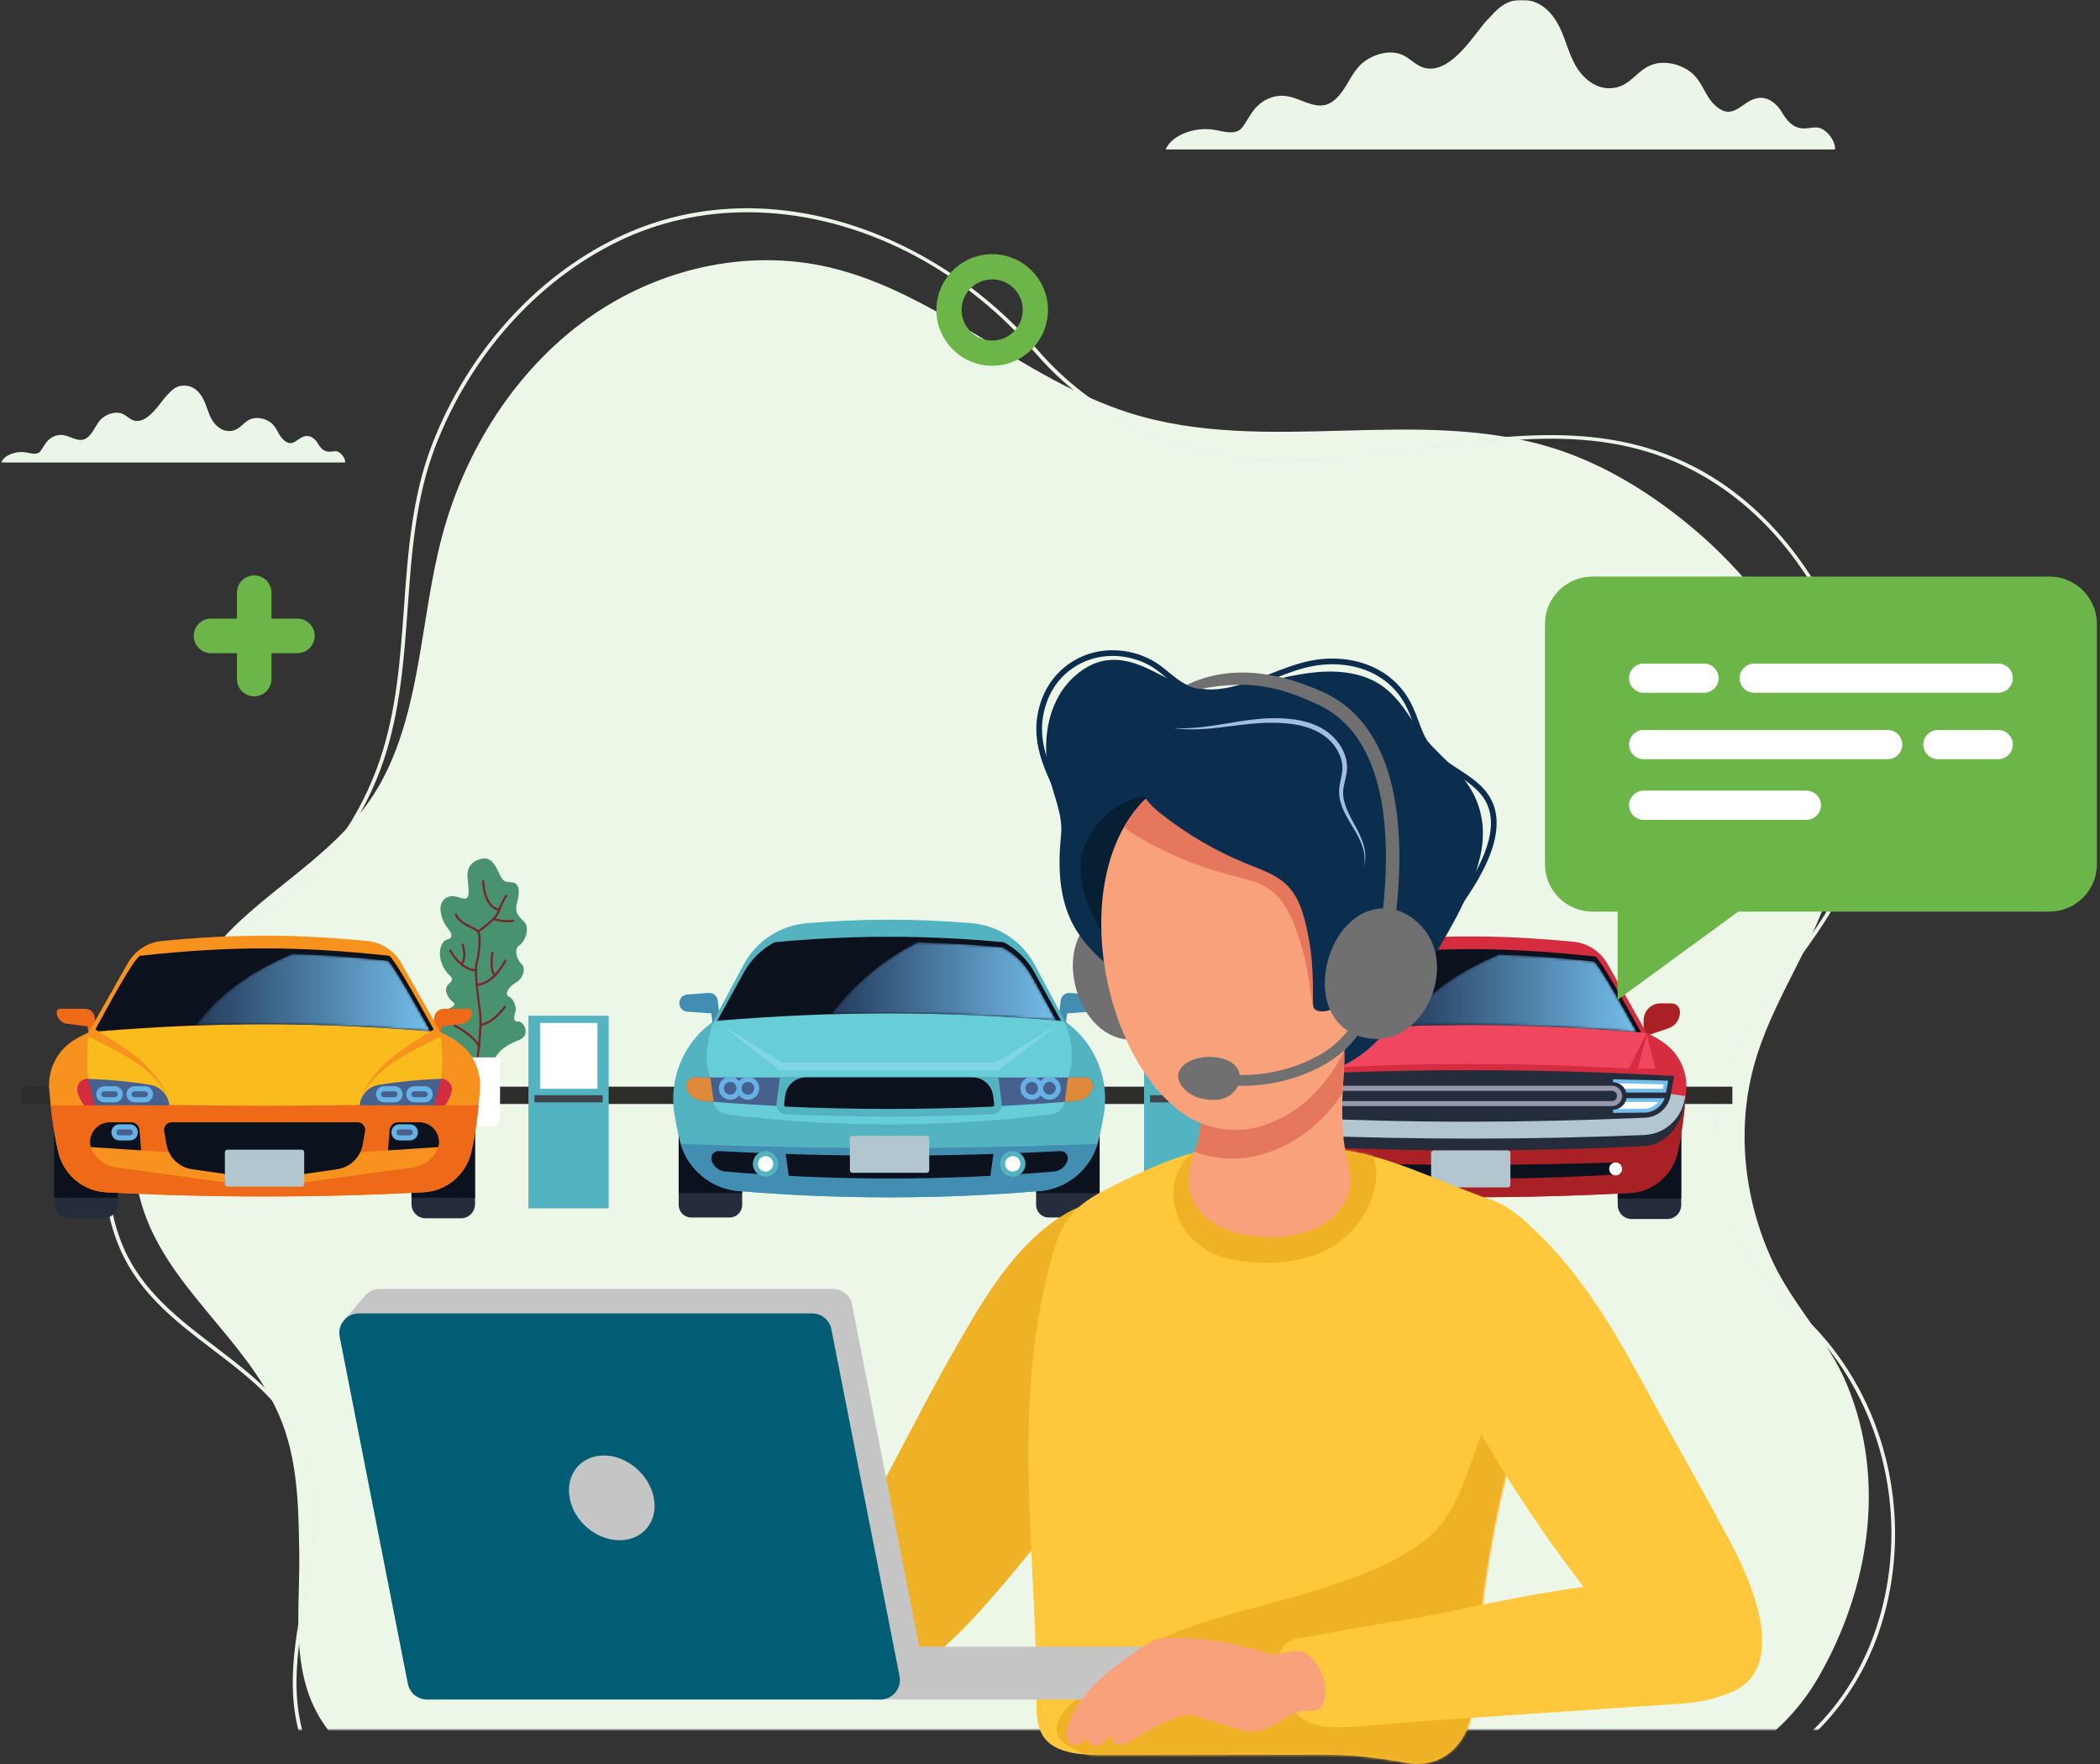 <svg xmlns="http://www.w3.org/2000/svg" width="794" height="667" viewBox="0 0 794 667" fill="none"><rect x="0" y="0" width="794" height="667" fill="#333333" stroke="none"/><path fill-rule="evenodd" clip-rule="evenodd" d="M96.112 263.287C99.719 263.287 102.644 260.361 102.644 256.752V224.094C102.644 220.484 99.719 217.558 96.112 217.558C92.504 217.558 89.58 220.484 89.58 224.094V256.752C89.58 260.361 92.504 263.287 96.112 263.287Z" fill="#6BB549"></path><path fill-rule="evenodd" clip-rule="evenodd" d="M79.782 246.956H112.443C116.051 246.956 118.975 244.03 118.975 240.42C118.975 236.817 116.051 233.891 112.443 233.891H79.782C76.174 233.891 73.249 236.817 73.249 240.42C73.249 244.03 76.174 246.956 79.782 246.956Z" fill="#6BB549"></path><mask id="mask0_19_1682" style="mask-type:luminance" maskUnits="userSpaceOnUse" x="0" y="0" width="794" height="654"><path fill-rule="evenodd" clip-rule="evenodd" d="M0.286 0H793.286V654H0.286V0Z" fill="white"></path></mask><g mask="url(#mask0_19_1682)"><path fill-rule="evenodd" clip-rule="evenodd" d="M75.029 366.446C57.701 391.084 44.332 424.603 53.609 455.543C62.858 486.387 92.436 505.407 105.363 534.705C112.669 551.264 112.864 569.472 113.141 587.246C113.503 610.515 108.957 635.224 124.683 654.888C133.985 666.519 148.021 673.391 162.215 677.906C190.721 686.973 220.583 691.23 245.903 708.355C287.499 736.49 338.582 746.327 388.153 743.288C413.292 741.746 438.222 737.013 462.3 729.665C490.278 721.126 515.146 706.01 543.316 697.914C592.138 683.881 658.896 683.688 687.465 634.292C706.701 601.036 713.364 559.932 698.401 523.697C691.286 506.467 677.705 493.309 669.971 476.393C659.284 453.024 656.401 426.377 663.542 401.552C663.839 400.53 664.149 399.513 664.471 398.501C671.929 375.29 686.945 355.332 693.156 331.705C705.976 282.924 677.646 231.347 640.405 199.994C624.931 186.965 607.64 176.121 588.808 169.939C562.638 161.348 535.006 162.096 507.362 162.841C480.139 163.578 452.906 164.312 427.057 156.13C387.088 143.479 354.276 110.591 313.552 101.081C282.258 93.774 248.44 101.574 221.855 120.675C195.271 139.777 175.98 169.669 167.186 202.59C159.037 233.094 159.292 266.601 144.842 294.312C132.479 318.018 109.565 330.811 90.961 348.01C85.17 353.363 79.823 359.629 75.029 366.446V366.446Z" fill="#EDF7E8"></path><path fill-rule="evenodd" clip-rule="evenodd" d="M533.148 697.789L532.436 696.568C552.681 684.763 576.261 683.847 599.064 682.962C608.402 682.599 618.058 682.226 627.228 681.09C670.133 675.778 701.76 648.151 711.828 607.188C721.012 569.815 710.751 529.824 685.05 502.82C683.749 501.452 682.415 500.064 681.125 498.722C672.194 489.433 662.959 479.827 656.378 468.526C652.219 461.38 649.479 453.603 648.239 445.405C647.089 437.815 647.213 429.804 648.605 421.591C651.112 406.79 657.686 391.481 667.62 377.316C670.245 373.571 673.02 369.814 675.702 366.181C684.304 354.532 693.199 342.485 698.836 328.699C705.582 312.204 707.157 291.085 703.272 269.234C696.937 233.593 676.836 201.506 649.502 183.402C614.04 159.916 576.541 165.024 536.842 170.431C520.291 172.685 503.291 175.001 486.486 175.001C482.119 175.001 477.766 174.845 473.435 174.491C465.752 173.861 458.066 172.497 450.593 170.438C443.069 168.364 435.725 165.575 428.764 162.147C414.258 155.001 401.681 145.319 391.385 133.364C361.85 99.073 321.428 80.254 282.598 80.254C265.72 80.254 249.152 83.806 233.896 91.187C203.191 106.044 177.969 134.243 164.697 168.553C157.146 188.072 155.624 209.26 154.153 229.75C152.774 248.944 151.35 268.792 145.035 287.551C141.479 298.116 136.205 308.541 129.784 317.699C122.927 327.48 115.035 335.57 106.328 341.747C82.722 358.491 66.669 374.565 55.81 392.334C40.126 417.997 36.623 448.377 46.666 471.62C53.856 488.258 67.815 498.892 81.315 509.175C88.328 514.518 95.58 520.042 101.73 526.311C108.65 533.367 113.432 540.663 116.351 548.619C118.768 555.206 119.925 562.836 119.886 571.947C119.842 582.563 117.878 593.433 115.98 603.947C112.758 621.787 109.426 640.237 115.418 657.9C119.335 669.447 129.182 677.837 144.687 682.835C155.573 686.346 168.907 688.165 185.45 688.401C190.342 688.47 195.355 688.428 200.203 688.388C219.311 688.229 239.072 688.062 257.236 694.571L256.758 695.903C238.831 689.479 219.2 689.642 200.214 689.801C195.359 689.843 190.337 689.885 185.431 689.814C168.745 689.578 155.275 687.735 144.252 684.182C128.299 679.039 118.147 670.348 114.079 658.354C107.97 640.345 111.335 621.714 114.589 603.695C116.476 593.242 118.428 582.433 118.472 571.942C118.51 563.001 117.382 555.532 115.024 549.106C108.67 531.789 94.966 521.35 80.459 510.301C66.814 499.906 52.704 489.159 45.368 472.181C42.655 465.902 40.863 459.127 40.042 452.041C39.261 445.31 39.353 438.287 40.313 431.162C42.145 417.577 47.087 403.895 54.604 391.596C65.566 373.659 81.742 357.453 105.509 340.594C122.357 328.643 136.275 309.145 143.694 287.101C149.951 268.511 151.371 248.755 152.742 229.649C154.221 209.054 155.751 187.759 163.378 168.043C176.778 133.403 202.256 104.925 233.28 89.915C246.607 83.465 260.94 79.77 275.879 78.931C289.994 78.139 304.448 79.894 318.844 84.149C346.541 92.334 372.683 109.485 392.457 132.442C412.479 155.688 442.036 170.501 473.55 173.081C494.387 174.786 515.874 171.86 536.651 169.03C555.767 166.426 575.531 163.735 594.562 164.717C604.822 165.246 614.069 166.77 622.831 169.376C632.667 172.302 641.645 176.504 650.283 182.224C663.974 191.292 676.233 204.19 685.738 219.522C695.034 234.52 701.578 251.625 704.664 268.987C706.519 279.416 707.162 289.68 706.575 299.491C705.925 310.383 703.761 320.391 700.144 329.235C694.441 343.182 685.494 355.302 676.841 367.022C674.162 370.647 671.394 374.397 668.778 378.128C647.086 409.058 642.909 442.585 657.6 467.814C664.096 478.969 673.27 488.512 682.143 497.743C683.435 499.086 684.771 500.475 686.075 501.845C698.935 515.356 708.233 532.432 712.965 551.222C717.624 569.724 717.706 589.194 713.201 607.525C710.657 617.875 706.698 627.536 701.437 636.234C696.285 644.753 689.887 652.346 682.422 658.803C667.527 671.689 648.499 679.881 627.402 682.493C618.172 683.635 608.485 684.011 599.118 684.375C576.488 685.254 553.088 686.163 533.148 697.789H533.148Z" fill="#ECF6E8"></path><path fill-rule="evenodd" clip-rule="evenodd" d="M693.78 56.514C694.24 53.722 690.545 48.09 686.514 48.182C684.91 48.217 683.342 48.633 681.74 48.556C677.474 48.347 675.262 45.025 673.618 42.275C671.973 39.524 668.699 36.388 664.542 37.086C658.554 38.09 655.537 45.989 648.73 40.06C644.276 36.176 643.944 30.749 638.899 26.984C635.437 24.4 629.807 22.868 625.165 24.296C619.107 26.16 616.855 32.167 610.404 33.211C603.26 34.369 598.123 28.933 595.842 25.013C593.073 20.257 592.047 15.114 589.676 10.274C587.482 5.793 583.069 -0.209 575.163 -0.079C568.479 0.031 565.532 4.263 562.25 7.623C557.984 11.992 549.114 27.68 539.168 25.789C535.289 25.051 533.354 21.971 529.854 20.592C524.229 18.374 517.057 21.423 513.668 25.256C510.279 29.092 508.935 33.719 505.105 37.345C504.114 38.284 502.911 39.169 501.355 39.596C496.004 41.061 491.024 36.557 485.296 36.221C481.342 35.99 477.674 37.848 475.403 40.114C473.13 42.379 471.892 45.056 470.152 47.54C469.669 48.232 469.119 48.932 468.243 49.401C465.731 50.748 462.195 49.612 459.116 49.084C451.511 47.774 442.872 51.264 440.726 56.514H693.78Z" fill="#ECF6E8"></path><path fill-rule="evenodd" clip-rule="evenodd" d="M130.487 174.881C130.724 173.446 128.824 170.551 126.752 170.597C125.927 170.616 125.121 170.83 124.298 170.79C122.105 170.682 120.968 168.976 120.122 167.561C119.277 166.147 117.594 164.535 115.456 164.894C112.378 165.41 110.827 169.471 107.329 166.422C105.039 164.427 104.867 161.636 102.274 159.7C100.495 158.372 97.6 157.586 95.214 158.319C92.1 159.277 90.942 162.364 87.626 162.902C83.953 163.497 81.312 160.703 80.139 158.688C78.717 156.242 78.188 153.599 76.97 151.111C75.842 148.808 73.573 145.722 69.509 145.789C66.073 145.845 64.558 148.02 62.871 149.748C60.677 151.993 56.118 160.06 51.005 159.088C49.011 158.708 48.016 157.124 46.217 156.415C43.325 155.275 39.639 156.842 37.896 158.813C36.154 160.784 35.463 163.163 33.494 165.027C32.985 165.51 32.366 165.965 31.566 166.185C28.816 166.937 26.256 164.621 23.311 164.449C21.279 164.331 19.393 165.285 18.225 166.451C17.057 167.616 16.42 168.992 15.526 170.269C15.277 170.625 14.995 170.984 14.544 171.225C13.253 171.918 11.435 171.334 9.853 171.061C5.943 170.389 1.501 172.184 0.398 174.881L130.487 174.881Z" fill="#ECF6E8"></path></g><g clip-path="url(#clip0_19_1682)"><path d="M655 410.879H8.002V417.412H655V410.879Z" fill="#2F2C2C"></path><path d="M186.735 401.003C188.341 397.073 191.841 394.957 196.365 393.158C200.888 391.36 198.029 385.987 195.807 386.191C193.586 386.393 194.553 383.605 194.957 382.245C195.362 380.885 194.283 377.619 192.396 376.803C190.509 375.986 192.531 372.858 195.092 371.498C197.653 370.137 199.001 366.192 197.249 364.559C195.497 362.927 194.149 358.845 196.305 357.485C198.462 356.125 200.619 350.819 198.058 348.37C195.497 345.921 194.553 344.561 195.497 341.296C196.44 338.031 196.71 334.085 193.879 333.677C191.048 333.27 190.375 333.949 188.622 330.004C186.87 326.059 185.118 324.019 182.017 324.698C178.917 325.379 176.491 327.556 176.761 331.501C177.03 335.446 177.839 338.983 176.221 339.663C174.604 340.344 171.504 337.486 168.404 339.663C165.303 341.84 166.786 346.465 167.864 348.778C168.943 351.09 171.234 352.588 170.56 354.22C169.886 355.853 168.134 354.22 166.786 357.757C165.438 361.295 167.19 366.192 169.751 368.505C172.312 370.817 169.886 371.225 168.943 372.994C167.999 374.763 169.347 377.348 171.234 378.844C173.121 380.34 169.886 381.156 168.673 381.837C167.46 382.517 167.056 384.966 168.269 386.327C169.482 387.687 167.46 387.415 165.977 388.639C164.495 389.864 165.977 393.672 168.943 394.761C171.908 395.849 174.2 400.475 174.2 400.475L186.735 401.003Z" fill="#499270"></path><path d="M180.366 402.379C180.585 402.379 180.764 402.203 180.771 401.984C180.775 401.912 180.81 401.648 180.863 401.228C182.006 392.18 182.347 385.855 181.878 382.427C181.237 377.726 179.732 366.716 180.649 363.94C181.465 361.467 182.388 353.597 181.089 351.927C180.644 351.355 179.671 350.878 178.441 350.275C176.294 349.224 173.623 347.913 172.758 345.607C172.678 345.396 172.444 345.289 172.237 345.369C172.028 345.45 171.922 345.684 172.002 345.895C172.98 348.506 175.932 349.953 178.088 351.01C179.134 351.523 180.122 352.007 180.453 352.431C181.362 353.6 180.863 360.71 179.881 363.681C179.021 366.288 180.003 374.676 181.078 382.538C181.536 385.896 181.194 392.149 180.06 401.126C179.997 401.626 179.962 401.926 179.962 401.972C179.962 402.197 180.142 402.379 180.366 402.379Z" fill="#76262D"></path><path d="M180.771 352.587C180.846 352.587 180.923 352.566 180.991 352.521C181.268 352.339 187.793 348.019 188.937 344.659C190.031 341.445 191.417 339.357 191.772 338.999C191.93 338.84 191.93 338.582 191.772 338.422C191.614 338.263 191.359 338.263 191.2 338.422C190.672 338.956 189.242 341.254 188.172 344.394C187.118 347.489 180.614 351.794 180.55 351.837C180.363 351.96 180.31 352.213 180.432 352.401C180.509 352.522 180.638 352.587 180.771 352.587Z" fill="#76262D"></path><path d="M191.79 348.718C192.542 348.718 193.318 348.655 194.092 348.498C194.312 348.454 194.455 348.239 194.41 348.018C194.366 347.796 194.145 347.652 193.935 347.698C190.949 348.3 187.886 347.42 186.708 347.013L186.532 347.384L186.447 347.785C187.385 348.109 189.46 348.718 191.79 348.718Z" fill="#76262D"></path><path d="M188.656 344.425C188.841 344.425 189.008 344.296 189.05 344.106C189.099 343.886 188.962 343.667 188.744 343.619C183.256 342.377 183.097 333.289 183.096 333.197C183.095 332.971 182.938 332.771 182.687 332.793C182.464 332.796 182.285 332.98 182.287 333.205C182.291 333.607 182.462 343.034 188.567 344.414C188.597 344.422 188.626 344.425 188.656 344.425Z" fill="#76262D"></path><path d="M180.265 372.688H180.271C186.913 372.583 191.264 363.754 191.445 363.378C191.543 363.176 191.46 362.931 191.26 362.832C191.06 362.733 190.817 362.817 190.718 363.019C190.676 363.107 186.403 371.775 180.258 371.872C180.035 371.875 179.857 372.06 179.861 372.286C179.864 372.509 180.045 372.688 180.265 372.688Z" fill="#76262D"></path><path d="M186.936 368.912C187.031 368.912 187.125 368.879 187.202 368.813C187.371 368.665 187.388 368.408 187.243 368.238C185.473 366.168 186.614 360.379 186.626 360.321C186.67 360.101 186.529 359.884 186.31 359.84C186.096 359.796 185.878 359.938 185.833 360.158C185.783 360.413 184.604 366.402 186.631 368.771C186.711 368.864 186.824 368.912 186.936 368.912Z" fill="#76262D"></path><path d="M179.76 367.28C179.969 367.28 180.145 367.119 180.163 366.906C180.181 366.682 180.016 366.484 179.794 366.466C174.118 365.98 170.651 359.304 170.616 359.236C170.514 359.036 170.27 358.957 170.072 359.061C169.873 359.164 169.795 359.41 169.897 359.61C170.046 359.902 173.608 366.755 179.726 367.278C179.737 367.28 179.749 367.28 179.76 367.28Z" fill="#76262D"></path><path d="M174.604 364.933C174.735 364.933 174.865 364.868 174.942 364.749C176.951 361.652 175.355 357.224 175.286 357.037C175.208 356.826 174.977 356.719 174.767 356.796C174.557 356.875 174.451 357.11 174.528 357.32C174.543 357.363 176.05 361.553 174.266 364.302C174.143 364.49 174.195 364.743 174.382 364.866C174.451 364.912 174.527 364.933 174.604 364.933Z" fill="#76262D"></path><path d="M181.881 387.89C181.902 387.89 181.922 387.889 181.942 387.885C186.809 387.155 191.034 381.137 191.211 380.88C191.339 380.695 191.294 380.441 191.112 380.312C190.929 380.182 190.677 380.227 190.549 380.411C190.507 380.471 186.345 386.399 181.823 387.079C181.602 387.111 181.45 387.32 181.482 387.542C181.513 387.745 181.685 387.89 181.881 387.89Z" fill="#76262D"></path><path d="M181.175 396.155C181.232 396.155 181.29 396.143 181.345 396.116C181.547 396.022 181.635 395.779 181.542 395.575C179.482 391.107 172.353 387.57 172.051 387.421C171.85 387.322 171.608 387.407 171.511 387.609C171.413 387.813 171.497 388.057 171.698 388.155C171.769 388.19 178.871 391.715 180.808 395.92C180.877 396.067 181.022 396.155 181.175 396.155Z" fill="#76262D"></path><path d="M175.05 425.872H185.654C187.537 425.872 189.065 424.331 189.065 422.431V399.795H171.639V422.431C171.639 424.331 173.167 425.872 175.05 425.872Z" fill="white"></path><path d="M396.479 413.557H411.03C413.643 413.557 415.759 415.691 415.759 418.326V455.565C415.759 458.198 413.643 460.333 411.03 460.333H396.479C393.866 460.333 391.749 458.198 391.749 455.565V418.326C391.749 415.691 393.866 413.557 396.479 413.557Z" fill="#252D3C"></path><path d="M261.337 413.557H275.889C278.501 413.557 280.619 415.691 280.619 418.325V455.565C280.619 458.198 278.501 460.333 275.889 460.333H261.337C258.725 460.333 256.607 458.198 256.607 455.565V418.326C256.607 415.691 258.725 413.557 261.337 413.557Z" fill="#252D3C"></path><path d="M391.749 451.104V417.769C391.749 415.442 393.618 413.557 395.923 413.557H411.585C413.891 413.557 415.759 415.442 415.759 417.769V451.104H391.749Z" fill="#0B121D"></path><path d="M256.607 451.104V417.769C256.607 415.442 258.476 413.557 260.782 413.557H276.444C278.75 413.557 280.619 415.442 280.619 417.769V451.104H256.607Z" fill="#0B121D"></path><path d="M269.669 386.199C317.186 382.099 355.186 382.099 402.703 386.199L403.721 386.969C414.349 395.009 419.582 408.389 417.326 421.598C416.748 424.983 416.048 428.256 415.245 431.442C412.616 441.874 403.637 449.449 393.007 450.338C355.107 453.505 317.204 453.503 279.3 450.332C268.587 449.435 259.559 441.753 257.007 431.214C256.248 428.083 255.583 424.833 255.03 421.483C252.85 408.303 258.058 394.982 268.652 386.968L269.669 386.199Z" fill="#54B3C1"></path><path d="M414.946 432.457C412.002 442.359 403.286 449.479 393.007 450.338C355.106 453.505 317.204 453.503 279.3 450.332C269.016 449.471 260.302 442.349 257.36 432.457C309.73 434.583 362.259 434.583 414.946 432.457Z" fill="#428EB2"></path><path d="M399.953 387.018L401.082 378.192C401.297 376.52 402.767 375.309 404.433 375.431L412.606 376.027C414.292 376.151 415.597 377.567 415.597 379.272C415.597 380.984 414.282 382.402 412.59 382.519L403.491 383.138L402.945 387.408L399.953 387.018Z" fill="#428EB2"></path><path d="M272.476 387.018L271.346 378.192C271.132 376.52 269.663 375.309 267.997 375.431L259.823 376.027C258.138 376.151 256.833 377.567 256.833 379.272C256.833 380.984 258.146 382.402 259.838 382.519L268.938 383.138L269.485 387.408L272.476 387.018Z" fill="#428EB2"></path><path d="M269.872 410.376C265.901 402.94 266.769 394.739 269.872 386.183C317.217 382.106 355.133 382.105 402.473 386.18C405.954 394.85 406.351 402.984 402.473 410.376C358.273 407.253 314.073 407.253 269.872 410.376Z" fill="#67CDD7"></path><path d="M367.269 349.047C345.577 347.277 326.79 347.277 305.099 349.047C294.982 349.873 285.953 355.786 281.128 364.799L269.669 386.199C317.186 382.098 355.184 382.098 402.699 386.199L391.24 364.799C386.414 355.786 377.386 349.873 367.269 349.047Z" fill="#54B3C1"></path><path d="M292.844 356.249C321.659 353.498 350.553 353.513 379.524 356.249C384.351 358.824 388.394 362.729 391.095 367.634L401.161 385.91C377.601 384.011 356.861 383.123 336.185 383.123C315.508 383.123 294.768 384.011 271.206 385.91L281.273 367.634C283.975 362.729 288.017 358.824 292.844 356.249Z" fill="#0B121D"></path><path d="M397.608 421.309C356.658 426.38 315.708 426.38 274.759 421.309C272.424 421.02 270.508 419.301 269.929 417C269.329 414.598 270.635 412.103 272.492 412.103H399.874C401.731 412.103 403.037 414.598 402.439 417C401.858 419.301 399.942 421.02 397.608 421.309Z" fill="#67CDD7"></path><path d="M407.224 416.236C359.97 420.235 312.715 420.235 265.461 416.236C262.76 416.008 260.452 414.175 259.577 411.587C258.883 409.532 260.396 407.396 262.547 407.396H410.138C412.289 407.396 413.803 409.532 413.109 411.587C412.233 414.175 409.925 416.008 407.224 416.236Z" fill="#47618E"></path><path d="M398.449 442.957C357.045 446.46 315.641 446.46 274.236 442.957C271.87 442.756 269.846 441.151 269.08 438.882C268.471 437.082 269.798 435.212 271.683 435.212C314.789 437.523 357.896 437.523 401.003 435.212C402.887 435.212 404.214 437.082 403.606 438.882C402.839 441.151 400.816 442.756 398.449 442.957Z" fill="#0B121D"></path><path d="M402.585 416.615C404.079 416.497 405.731 416.362 407.224 416.236C409.925 416.007 412.233 414.175 413.109 411.586C413.803 409.532 412.289 407.396 410.138 407.396H403.754L402.585 416.615Z" fill="#DF893A"></path><path d="M259.577 411.587C260.452 414.175 262.76 416.008 265.461 416.236C266.842 416.353 268.465 416.485 269.846 416.595L268.569 407.397H262.547C260.396 407.397 258.882 409.532 259.577 411.587Z" fill="#DF893A"></path><path d="M294.844 407.496H377.524L378.761 417.267C379.023 419.336 377.476 421.197 375.411 421.289C349.26 422.453 323.108 422.453 296.955 421.289C294.89 421.197 293.345 419.336 293.607 417.267L294.844 407.496Z" fill="#54B3C1"></path><path d="M304.698 407.342C300.721 407.342 297.364 410.324 296.861 414.305L296.439 417.632C296.408 417.881 296.507 418.06 296.596 418.167C296.684 418.272 296.839 418.4 297.082 418.411C310.055 418.988 323.211 419.281 336.184 419.281C349.156 419.281 362.313 418.988 375.286 418.411C375.528 418.4 375.683 418.272 375.771 418.167C375.86 418.06 375.959 417.881 375.928 417.631L375.508 414.305C375.003 410.324 371.646 407.342 367.669 407.342H304.698Z" fill="#0B121D"></path><path d="M373.817 449.222H381.514L383.696 433.684H375.999L373.817 449.222Z" fill="#428EB2"></path><path d="M298.87 449.222H291.171L288.989 433.684H296.686L298.87 449.222Z" fill="#428EB2"></path><path d="M386.755 440.052C386.755 442.194 385.034 443.932 382.911 443.932C380.788 443.932 379.067 442.194 379.067 440.052C379.067 437.909 380.788 436.171 382.911 436.171C385.034 436.171 386.755 437.909 386.755 440.052Z" fill="white"></path><path d="M382.911 437.133C384.506 437.133 385.803 438.443 385.803 440.051C385.803 441.662 384.506 442.971 382.911 442.971C381.317 442.971 380.019 441.662 380.019 440.051C380.019 438.443 381.317 437.133 382.911 437.133ZM382.911 444.892C385.555 444.892 387.707 442.72 387.707 440.051C387.707 437.383 385.555 435.212 382.911 435.212C380.267 435.212 378.116 437.383 378.116 440.051C378.116 442.72 380.267 444.892 382.911 444.892Z" fill="#54B3C1"></path><path d="M293.3 440.052C293.3 442.194 291.579 443.932 289.456 443.932C287.333 443.932 285.612 442.194 285.612 440.052C285.612 437.909 287.333 436.171 289.456 436.171C291.579 436.171 293.3 437.909 293.3 440.052Z" fill="white"></path><path d="M289.456 437.133C291.05 437.133 292.348 438.443 292.348 440.051C292.348 441.662 291.05 442.971 289.456 442.971C287.861 442.971 286.563 441.662 286.563 440.051C286.563 438.443 287.861 437.133 289.456 437.133ZM289.456 444.892C292.1 444.892 294.252 442.72 294.252 440.051C294.252 437.383 292.1 435.212 289.456 435.212C286.811 435.212 284.66 437.383 284.66 440.051C284.66 442.72 286.811 444.892 289.456 444.892Z" fill="#54B3C1"></path><path d="M396.789 409.053C398.109 409.053 399.182 410.136 399.182 411.467C399.182 412.8 398.109 413.883 396.789 413.883C395.469 413.883 394.396 412.8 394.396 411.467C394.396 410.136 395.469 409.053 396.789 409.053ZM396.789 415.804C399.158 415.804 401.086 413.859 401.086 411.467C401.086 409.076 399.158 407.132 396.789 407.132C394.42 407.132 392.492 409.076 392.492 411.467C392.492 413.859 394.42 415.804 396.789 415.804Z" fill="#66B2E5"></path><path d="M390.1 409.053C391.419 409.053 392.492 410.136 392.492 411.467C392.492 412.8 391.419 413.883 390.1 413.883C388.781 413.883 387.707 412.8 387.707 411.467C387.707 410.136 388.781 409.053 390.1 409.053ZM390.1 415.804C392.469 415.804 394.396 413.859 394.396 411.467C394.396 409.076 392.469 407.132 390.1 407.132C387.731 407.132 385.803 409.076 385.803 411.467C385.803 413.859 387.731 415.804 390.1 415.804Z" fill="#66B2E5"></path><path d="M282.772 409.053C284.092 409.053 285.166 410.136 285.166 411.467C285.166 412.8 284.092 413.883 282.772 413.883C281.452 413.883 280.379 412.8 280.379 411.467C280.379 410.136 281.452 409.053 282.772 409.053ZM282.772 415.804C285.141 415.804 287.069 413.859 287.069 411.467C287.069 409.076 285.141 407.132 282.772 407.132C280.403 407.132 278.475 409.076 278.475 411.467C278.475 413.859 280.403 415.804 282.772 415.804Z" fill="#66B2E5"></path><path d="M276.082 409.053C277.402 409.053 278.475 410.136 278.475 411.467C278.475 412.8 277.402 413.883 276.082 413.883C274.763 413.883 273.689 412.8 273.689 411.467C273.689 410.136 274.763 409.053 276.082 409.053ZM276.082 415.804C278.451 415.804 280.379 413.859 280.379 411.467C280.379 409.076 278.451 407.132 276.082 407.132C273.713 407.132 271.786 409.076 271.786 411.467C271.786 413.859 273.713 415.804 276.082 415.804Z" fill="#66B2E5"></path><path d="M400.082 387.148L376.288 402.001C375.616 402.42 375.408 403.309 375.823 403.987C376.239 404.664 377.12 404.874 377.791 404.455C377.832 404.429 377.873 404.4 377.911 404.372L400.082 387.148Z" fill="#81D6E5"></path><path d="M272.226 387.147L294.396 404.371L296.02 402.001L272.226 387.147Z" fill="#81D6E5"></path><path d="M295.053 404.626H377.099C377.887 404.626 378.527 403.982 378.527 403.186C378.527 402.391 377.887 401.745 377.099 401.745H295.053C294.265 401.745 293.626 402.391 293.626 403.186C293.626 403.982 294.265 404.626 295.053 404.626Z" fill="#81D6E5"></path><mask id="mask1_19_1682" style="mask-type:luminance" maskUnits="userSpaceOnUse" x="314" y="356" width="86" height="30"><path d="M346.922 356.269C357.627 356.529 368.407 357.164 379.098 358.169C383.769 360.701 387.575 364.472 390.116 369.083L399.319 385.794C376.443 383.988 356.287 383.145 336.038 383.145C328.814 383.145 321.601 383.255 314.272 383.475C323.232 371.776 334.126 362.723 346.922 356.269Z" fill="white"></path></mask><g mask="url(#mask1_19_1682)"><path d="M346.922 356.269C357.627 356.529 368.407 357.164 379.098 358.169C383.769 360.701 387.575 364.472 390.116 369.083L399.319 385.794C376.443 383.988 356.287 383.145 336.038 383.145C328.814 383.145 321.601 383.255 314.272 383.475C323.232 371.776 334.126 362.723 346.922 356.269Z" fill="url(#paint0_linear_19_1682)"></path></g><path d="M350.381 443.429H322.304C321.773 443.429 321.344 442.996 321.344 442.46V430.417C321.344 429.882 321.773 429.448 322.304 429.448H350.381C350.912 429.448 351.341 429.882 351.341 430.417V442.46C351.341 442.996 350.912 443.429 350.381 443.429Z" fill="#B1C6CE"></path><path d="M616.915 414.128H630.392C633.301 414.128 635.659 416.507 635.659 419.439V455.595C635.659 458.528 633.301 460.905 630.392 460.905H616.915C614.006 460.905 611.648 458.528 611.648 455.595V419.439C611.648 416.505 614.006 414.128 616.915 414.128Z" fill="#252D3C"></path><path d="M630.836 388.8L621.43 391.984V385.809C621.43 382.252 624.286 379.369 627.81 379.369H631.993C633.758 379.369 635.188 380.813 635.188 382.595V382.695C635.188 385.463 633.436 387.921 630.836 388.8Z" fill="#A92025"></path><path d="M481.039 388.8L490.447 391.984V385.809C490.447 382.252 487.59 379.369 484.066 379.369H479.883C478.118 379.369 476.688 380.813 476.688 382.595V382.695C476.688 385.463 478.44 387.921 481.039 388.8Z" fill="#A92025"></path><path d="M481.774 414.128H495.251C498.16 414.128 500.517 416.507 500.517 419.439V455.595C500.517 458.528 498.16 460.905 495.251 460.905H481.774C478.864 460.905 476.507 458.528 476.507 455.595V419.439C476.507 416.507 478.864 414.128 481.774 414.128Z" fill="#252D3C"></path><path d="M611.648 453.162V418.819C611.648 416.229 613.729 414.128 616.296 414.128H631.01C633.578 414.128 635.659 416.229 635.659 418.819V453.162H611.648Z" fill="#0B121D"></path><path d="M476.507 453.162V418.819C476.507 416.229 478.588 414.128 481.155 414.128H495.869C498.436 414.128 500.517 416.229 500.517 418.819V453.162H476.507Z" fill="#0B121D"></path><path d="M489.568 390.614C537.086 386.514 575.085 386.514 622.602 390.614C625.326 391.748 627.742 393.198 630.017 394.974C635.266 399.071 638.08 405.619 637.561 412.296C636.925 420.489 635.974 428.374 634.267 435.802C632.292 444.388 624.888 450.603 616.166 451.069C576.169 453.207 536.17 453.211 496.173 451.079C487.432 450.612 480.025 444.368 478.061 435.76C476.361 428.307 475.357 420.45 474.667 412.292C474.029 404.75 477.672 397.462 484.072 393.515C485.729 392.493 487.555 391.53 489.568 390.614Z" fill="#D62C40"></path><path d="M637.025 418.214C636.409 424.292 635.559 430.18 634.267 435.8C632.293 444.388 624.887 450.603 616.165 451.069C576.168 453.207 536.171 453.211 496.175 451.079C487.433 450.612 480.025 444.368 478.06 435.758C476.777 430.129 475.898 424.26 475.244 418.214H637.025Z" fill="#A92025"></path><path d="M637.123 415.532C637.118 415.591 637.113 415.649 637.109 415.707C636.319 425.436 629.688 432.931 621.65 433.334C577.979 435.518 534.3 435.519 490.614 433.331C482.612 432.929 476.007 425.497 475.164 415.82C475.149 415.639 475.132 415.459 475.117 415.278C529.038 406.28 583.041 406.392 637.123 415.532Z" fill="#252D3C"></path><path d="M637.123 414.358C637.118 414.407 637.113 414.455 637.109 414.504C636.319 422.584 629.688 428.81 621.65 429.144C577.979 430.958 534.3 430.96 490.614 429.141C482.612 428.808 476.007 422.635 475.164 414.596C475.149 414.447 475.132 414.297 475.117 414.147C529.038 406.673 583.041 406.765 637.123 414.358Z" fill="#B1C6CE"></path><path d="M496.478 404.046L489.601 390.611C537.103 386.513 575.096 386.515 622.602 390.614C622.609 390.617 622.615 390.62 622.623 390.623L615.748 404.046C575.991 401.688 536.235 401.687 496.478 404.046Z" fill="#F1465F"></path><path d="M594.997 356.086C567.225 353.379 544.941 353.379 517.169 356.086C511.819 356.608 507.051 359.728 504.385 364.437L489.568 390.614C537.085 386.513 575.083 386.513 622.598 390.614L607.781 364.437C605.115 359.728 600.347 356.608 594.997 356.086Z" fill="#D62C40"></path><path d="M491.667 390.324C515.028 388.425 535.587 387.539 556.085 387.539C576.583 387.539 597.143 388.426 620.498 390.324C612.747 376.35 605.645 363.803 603.277 361.666C585.617 359.752 570.594 358.859 556.083 358.859C541.571 358.859 526.548 359.752 508.888 361.666C505.805 364.306 498.67 377.489 491.667 390.324Z" fill="#0B121D"></path><mask id="mask2_19_1682" style="mask-type:luminance" maskUnits="userSpaceOnUse" x="530" y="360" width="89" height="31"><path d="M566.651 360.937C577.84 361.265 589.592 362.115 602.851 363.546C605.498 366.328 613.731 381.058 618.796 390.184C596.126 388.38 576.153 387.539 556.086 387.539C547.479 387.539 538.889 387.694 530.097 388.013C539.006 375.832 551.651 367.25 566.651 360.937Z" fill="white"></path></mask><g mask="url(#mask2_19_1682)"><path d="M566.651 360.937C577.84 361.265 589.592 362.115 602.851 363.546C605.498 366.328 613.731 381.058 618.796 390.184C596.126 388.38 576.153 387.539 556.086 387.539C547.479 387.539 538.889 387.694 530.097 388.013C539.006 375.832 551.651 367.25 566.651 360.937Z" fill="url(#paint1_linear_19_1682)"></path></g><path d="M490.09 422.609C534.735 424.64 575.992 424.598 622.058 422.592C626.797 422.385 630.778 418.912 631.651 414.206L633.019 406.828C581.729 403.901 530.439 403.901 479.147 406.828L480.519 414.224C481.39 418.922 485.358 422.395 490.09 422.609Z" fill="#252D3C"></path><path d="M609.88 413.088V408.054C613.669 408.231 626.973 408.415 630.75 408.625L629.921 413.088H609.88Z" fill="#74BEEB"></path><path d="M628.736 411.647L629.043 409.993C626.649 409.908 622.942 409.826 619.332 409.747C616.251 409.68 613.304 409.614 611.307 409.55V411.647H628.736Z" fill="white"></path><path d="M629.409 415.21C628.271 418.343 625.383 420.524 621.977 420.673C621.11 420.71 610.737 420.744 609.879 420.778V415.21H629.409Z" fill="#74BEEB"></path><path d="M615.727 419.287C618.433 419.271 621.498 419.251 621.915 419.233C623.942 419.145 625.773 418.181 626.987 416.651H611.306V419.318C612.325 419.309 613.821 419.299 615.727 419.287Z" fill="white"></path><path d="M502.397 415.21V420.806C501.493 420.767 491.081 420.732 490.175 420.691C486.77 420.536 483.884 418.347 482.754 415.21H502.397Z" fill="#74BEEB"></path><path d="M482.244 413.088L481.416 408.625C485.23 408.413 498.57 408.224 502.397 408.044V413.088H482.244Z" fill="#74BEEB"></path><path d="M483.681 411.647L483.374 409.993C485.768 409.908 489.475 409.826 493.085 409.747C496.166 409.68 499.113 409.614 501.11 409.55V411.647H483.681Z" fill="white"></path><path d="M496.69 419.287C493.985 419.271 490.919 419.251 490.502 419.233C488.474 419.145 486.643 418.181 485.43 416.651H501.11V419.318C500.091 419.309 498.597 419.299 496.69 419.287Z" fill="white"></path><path d="M615.022 414.374C615.022 417.24 612.72 419.565 609.879 419.565C607.039 419.565 604.736 417.24 604.736 414.374C604.736 411.507 607.039 409.182 609.879 409.182C612.72 409.182 615.022 411.507 615.022 414.374Z" fill="#252D3C"></path><path d="M507.54 414.374C507.54 417.24 505.237 419.565 502.397 419.565C499.556 419.565 497.253 417.24 497.253 414.374C497.253 411.507 499.556 409.182 502.397 409.182C505.237 409.182 507.54 411.507 507.54 414.374Z" fill="#252D3C"></path><path d="M609.479 412.444C610.534 412.444 611.391 413.31 611.391 414.373C611.391 415.438 610.534 416.303 609.479 416.303H502.396C501.342 416.303 500.485 415.438 500.485 414.373C500.485 413.31 501.342 412.444 502.396 412.444H609.479ZM502.396 418.225H609.479C611.584 418.225 613.295 416.497 613.295 414.373C613.295 412.251 611.584 410.524 609.479 410.524H502.396C500.293 410.524 498.582 412.251 498.582 414.373C498.582 416.497 500.293 418.225 502.396 418.225Z" fill="#9697AC"></path><path d="M622.65 391.221L619.214 403.998L625.876 404.054L622.65 391.221Z" fill="#F1465F"></path><path d="M489.621 391.221L486.185 403.998L492.847 404.054L489.621 391.221Z" fill="#F1465F"></path><path d="M501.285 444.094C537.839 446.216 574.372 446.219 610.88 444.094V439.505C574.372 440.733 537.839 440.731 501.285 439.505V444.094Z" fill="#0B121D"></path><path d="M613.295 441.963C613.295 443.32 612.205 444.419 610.861 444.419C609.517 444.419 608.426 443.32 608.426 441.963C608.426 440.606 609.517 439.505 610.861 439.505C612.205 439.505 613.295 440.606 613.295 441.963Z" fill="white"></path><path d="M503.845 441.963C503.845 443.32 502.755 444.419 501.411 444.419C500.067 444.419 498.977 443.32 498.977 441.963C498.977 440.606 500.067 439.505 501.411 439.505C502.755 439.505 503.845 440.606 503.845 441.963Z" fill="white"></path><path d="M570.121 448.953H542.044C541.513 448.953 541.084 448.519 541.084 447.984V435.94C541.084 435.405 541.513 434.972 542.044 434.972H570.121C570.652 434.972 571.082 435.405 571.082 435.94V447.984C571.082 448.519 570.652 448.953 570.121 448.953Z" fill="#B1C6CE"></path><path d="M163.662 388.486L166.158 392.129L166.927 388.065L174.719 387.06C176.917 386.778 178.563 384.889 178.563 382.653C178.563 381.972 178.016 381.419 177.341 381.419H167.795C165.973 381.419 164.431 382.779 164.185 384.601L163.662 388.486Z" fill="#EF6A18"></path><path d="M36.334 388.486L33.838 392.129L33.068 388.065L25.277 387.06C23.08 386.778 21.433 384.889 21.433 382.653C21.433 381.972 21.98 381.419 22.655 381.419H32.201C34.023 381.419 35.565 382.779 35.81 384.601L36.334 388.486Z" fill="#EF6A18"></path><path d="M160.855 413.843H174.333C177.241 413.843 179.6 416.22 179.6 419.153V455.309C179.6 458.242 177.241 460.62 174.333 460.62H160.855C157.947 460.62 155.588 458.242 155.588 455.309V419.153C155.588 416.22 157.947 413.843 160.855 413.843Z" fill="#252D3C"></path><path d="M25.714 413.843H39.191C42.101 413.843 44.458 416.22 44.458 419.153V455.309C44.458 458.242 42.101 460.62 39.191 460.62H25.714C22.806 460.62 20.448 458.242 20.448 455.309V419.153C20.448 416.22 22.806 413.843 25.714 413.843Z" fill="#252D3C"></path><path d="M155.588 452.875V418.533C155.588 415.942 157.67 413.843 160.237 413.843H174.951C177.518 413.843 179.6 415.942 179.6 418.533V452.875H155.588Z" fill="#0B121D"></path><path d="M20.448 452.875V418.533C20.448 415.942 22.529 413.843 25.096 413.843H39.81C42.377 413.843 44.458 415.942 44.458 418.533V452.875H20.448Z" fill="#0B121D"></path><path d="M33.509 390.328C81.026 386.228 119.026 386.228 166.543 390.328C169.267 391.46 171.683 392.912 173.958 394.688C179.207 398.785 182.021 405.332 181.502 412.01C180.866 420.202 179.915 428.086 178.208 435.515C176.233 444.102 168.829 450.316 160.108 450.782C120.109 452.921 80.112 452.924 40.113 450.792C31.372 450.326 23.966 444.082 22.002 435.472C20.301 428.021 19.297 420.164 18.608 412.005C17.97 404.463 21.613 397.176 28.012 393.229C29.671 392.207 31.497 391.243 33.509 390.328Z" fill="#F7921E"></path><path d="M180.966 417.928C180.349 424.005 179.499 429.894 178.207 435.513C176.233 444.101 168.828 450.317 160.105 450.782C120.108 452.921 80.112 452.924 40.115 450.792C31.373 450.326 23.965 444.082 22.002 435.472C20.717 429.842 19.838 423.974 19.184 417.928H180.966Z" fill="#EF6A18"></path><path d="M33.542 390.326C81.044 386.228 119.038 386.229 166.543 390.328C166.55 390.331 166.556 390.334 166.564 390.337C166.564 390.337 169.612 416.491 162.013 416.808C120.726 418.522 79.433 418.524 38.13 416.804C30.565 416.49 33.542 390.326 33.542 390.326Z" fill="#FABC1D"></path><path d="M138.938 355.799C111.165 353.093 88.882 353.093 61.109 355.799C55.76 356.32 50.991 359.441 48.326 364.151L33.508 390.328C81.025 386.226 119.023 386.226 166.538 390.328L151.721 364.151C149.056 359.441 144.287 356.32 138.938 355.799Z" fill="#F7921E"></path><path d="M35.608 390.039C58.969 388.139 79.528 387.252 100.027 387.252C120.525 387.252 141.084 388.139 164.438 390.039C156.687 376.064 149.586 363.517 147.219 361.38C129.558 359.466 114.536 358.573 100.023 358.573C85.512 358.573 70.489 359.466 52.829 361.38C49.746 364.021 42.611 377.203 35.608 390.039Z" fill="#0B121D"></path><mask id="mask3_19_1682" style="mask-type:luminance" maskUnits="userSpaceOnUse" x="74" y="360" width="89" height="30"><path d="M110.592 360.651C121.781 360.979 133.532 361.83 146.792 363.261C149.439 366.042 157.672 380.772 162.737 389.898C140.067 388.095 120.094 387.252 100.026 387.252C91.419 387.252 82.829 387.408 74.038 387.727C82.947 375.546 95.591 366.963 110.592 360.651Z" fill="white"></path></mask><g mask="url(#mask3_19_1682)"><path d="M110.592 360.651C121.781 360.979 133.532 361.83 146.792 363.261C149.439 366.042 157.672 380.772 162.737 389.898C140.067 388.095 120.094 387.252 100.026 387.252C91.419 387.252 82.829 387.408 74.038 387.727C82.947 375.546 95.591 366.963 110.592 360.651Z" fill="url(#paint2_linear_19_1682)"></path></g><path d="M156.027 441.398L112.112 447.439L121.63 436.581L165.745 433.699C165.735 433.725 165.726 433.751 165.716 433.777C164.157 437.921 160.378 440.799 156.027 441.398Z" fill="#F7921E"></path><path d="M146.698 434.944L165.745 433.699C165.752 433.673 165.758 433.647 165.765 433.62C166.955 428.898 163.318 424.331 158.491 424.331H150.471C148.826 424.331 147.456 425.604 147.322 427.259L146.698 434.944Z" fill="#0B121D"></path><path d="M44.02 441.398L87.935 447.439L78.418 436.581L34.302 433.699C34.312 433.725 34.322 433.751 34.331 433.777C35.891 437.921 39.668 440.799 44.02 441.398Z" fill="#F7921E"></path><path d="M53.349 434.944L34.302 433.699C34.296 433.673 34.288 433.647 34.282 433.62C33.091 428.898 36.729 424.331 41.556 424.331H49.576C51.221 424.331 52.591 425.604 52.725 427.26L53.349 434.944Z" fill="#0B121D"></path><path d="M127.544 442.066L114.448 443.957C104.914 445.332 95.234 445.333 85.701 443.959L72.556 442.064C67.67 441.361 63.788 437.561 62.941 432.653L62.083 427.678C61.782 425.93 63.115 424.331 64.873 424.331H135.225C136.983 424.331 138.317 425.93 138.015 427.678L137.156 432.655C136.31 437.562 132.43 441.361 127.544 442.066Z" fill="#0B121D"></path><path d="M114.062 448.667H85.985C85.455 448.667 85.025 448.233 85.025 447.698V435.654C85.025 435.119 85.455 434.685 85.985 434.685H114.062C114.593 434.685 115.023 435.119 115.023 435.654V447.698C115.023 448.233 114.593 448.667 114.062 448.667Z" fill="#B1C6CE"></path><path d="M166.769 407.904C158.736 408.2 150.896 408.926 143.282 410.16C139.427 410.785 136.382 413.933 136.007 417.856L136.001 417.928H168.182C169.397 416.363 170.234 414.646 170.695 412.779C171.32 410.242 169.358 407.81 166.769 407.904Z" fill="#47618E"></path><path d="M166.769 407.904C169.358 407.81 171.32 410.242 170.695 412.779C170.234 414.646 169.397 416.363 168.182 417.928H164.175L166.769 407.904Z" fill="#D62C40"></path><path d="M149.188 412.607C149.804 412.607 150.306 413.113 150.306 413.736C150.306 414.357 149.804 414.863 149.188 414.863H145.206C144.589 414.863 144.088 414.357 144.088 413.736C144.088 413.113 144.589 412.607 145.206 412.607H149.188ZM145.206 416.784H149.188C150.854 416.784 152.21 415.416 152.21 413.736C152.21 412.053 150.854 410.686 149.188 410.686H145.206C143.54 410.686 142.185 412.053 142.185 413.736C142.185 415.416 143.54 416.784 145.206 416.784Z" fill="#66B2E5"></path><path d="M160.609 412.607C161.226 412.607 161.728 413.113 161.728 413.736C161.728 414.357 161.226 414.863 160.609 414.863H156.627C156.01 414.863 155.509 414.357 155.509 413.736C155.509 413.113 156.01 412.607 156.627 412.607H160.609ZM156.627 416.784H160.609C162.275 416.784 163.631 415.416 163.631 413.736C163.631 412.053 162.275 410.686 160.609 410.686H156.627C154.961 410.686 153.606 412.053 153.606 413.736C153.606 415.416 154.961 416.784 156.627 416.784Z" fill="#66B2E5"></path><path d="M33.26 407.904C41.294 408.2 49.134 408.926 56.748 410.16C60.603 410.785 63.647 413.933 64.023 417.856L64.029 417.928H31.846C30.632 416.363 29.796 414.646 29.335 412.779C28.709 410.242 30.671 407.81 33.26 407.904Z" fill="#47618E"></path><path d="M33.261 407.904C30.672 407.81 28.709 410.242 29.335 412.779C29.796 414.646 30.633 416.363 31.847 417.928H35.855L33.261 407.904Z" fill="#D62C40"></path><path d="M54.824 412.607C55.44 412.607 55.942 413.113 55.942 413.736C55.942 414.357 55.44 414.863 54.824 414.863H50.841C50.225 414.863 49.723 414.357 49.723 413.736C49.723 413.113 50.225 412.607 50.841 412.607H54.824ZM50.841 416.784H54.824C56.49 416.784 57.845 415.416 57.845 413.736C57.845 412.053 56.49 410.686 54.824 410.686H50.841C49.175 410.686 47.82 412.053 47.82 413.736C47.82 415.416 49.175 416.784 50.841 416.784Z" fill="#66B2E5"></path><path d="M43.403 412.607C44.019 412.607 44.52 413.113 44.52 413.736C44.52 414.357 44.019 414.863 43.403 414.863H39.42C38.804 414.863 38.303 414.357 38.303 413.736C38.303 413.113 38.804 412.607 39.42 412.607H43.403ZM39.42 416.784H43.403C45.069 416.784 46.425 415.416 46.425 413.736C46.425 412.053 45.069 410.686 43.403 410.686H39.42C37.755 410.686 36.4 412.053 36.4 413.736C36.4 415.416 37.755 416.784 39.42 416.784Z" fill="#66B2E5"></path><path d="M165.445 388.344C159.948 391.699 154.382 395.046 149.23 399.06C146.665 401.074 144.228 403.285 142.119 405.782C140.007 408.272 138.248 411.051 136.958 414.014C138.534 411.191 140.527 408.648 142.811 406.441C145.094 404.226 147.65 402.333 150.324 400.632C155.69 397.246 161.466 394.51 167.239 391.733L165.445 388.344Z" fill="#F7921E"></path><path d="M32.838 391.733C38.61 394.51 44.386 397.246 49.752 400.632C52.427 402.333 54.982 404.226 57.265 406.441C59.549 408.648 61.543 411.191 63.117 414.014C61.829 411.051 60.07 408.272 57.957 405.782C55.848 403.285 53.411 401.074 50.847 399.06C45.694 395.046 40.128 391.699 34.631 388.344L32.838 391.733Z" fill="#F7921E"></path><path d="M45.13 430.231H49.113C50.256 430.231 51.182 429.297 51.182 428.144C51.182 426.99 50.256 426.055 49.113 426.055H45.13C43.987 426.055 43.061 426.99 43.061 428.144C43.061 429.297 43.987 430.231 45.13 430.231Z" fill="#47618E"></path><path d="M49.113 427.015C49.73 427.015 50.231 427.522 50.231 428.144C50.231 428.766 49.73 429.271 49.113 429.271H45.131C44.514 429.271 44.014 428.766 44.014 428.144C44.014 427.522 44.514 427.015 45.131 427.015H49.113ZM45.131 431.193H49.113C50.78 431.193 52.135 429.825 52.135 428.144C52.135 426.462 50.78 425.094 49.113 425.094H45.131C43.465 425.094 42.111 426.462 42.111 428.144C42.111 429.825 43.465 431.193 45.131 431.193Z" fill="#66B2E5"></path><path d="M151.001 430.231H154.983C156.126 430.231 157.053 429.297 157.053 428.144C157.053 426.99 156.126 426.055 154.983 426.055H151.001C149.858 426.055 148.932 426.99 148.932 428.144C148.932 429.297 149.858 430.231 151.001 430.231Z" fill="#47618E"></path><path d="M154.983 427.015C155.6 427.015 156.101 427.522 156.101 428.144C156.101 428.766 155.6 429.271 154.983 429.271H151.001C150.384 429.271 149.884 428.766 149.884 428.144C149.884 427.522 150.384 427.015 151.001 427.015H154.983ZM151.001 431.193H154.983C156.649 431.193 158.005 429.825 158.005 428.144C158.005 426.462 156.649 425.094 154.983 425.094H151.001C149.335 425.094 147.98 426.462 147.98 428.144C147.98 429.825 149.335 431.193 151.001 431.193Z" fill="#66B2E5"></path><path d="M199.798 456.871H230.135V384.047H199.798V456.871Z" fill="#54B3C1"></path><path d="M204.193 411.66H225.881V386.765H204.193V411.66Z" fill="white"></path><path d="M202.067 416.81H227.866V414.092H202.067V416.81Z" fill="#40454B"></path><path d="M432.563 456.871H462.898V384.047H432.563V456.871Z" fill="#54B3C1"></path><path d="M436.957 411.66H458.646V386.765H436.957V411.66Z" fill="white"></path><path d="M434.831 416.81H460.631V414.092H434.831V416.81Z" fill="#40454B"></path></g><path d="M506.917 470.45H438.066V481.97H506.917V470.45Z" fill="#DBCDFE"></path><path d="M506.917 511.724H438.066V523.242H506.917V511.724Z" fill="#DBCDFE"></path><path d="M506.917 552.999H438.066V564.517H506.917V552.999Z" fill="#DBCDFE"></path><path d="M243.029 552.999H174.178V564.517H243.029V552.999Z" fill="#DBCDFE"></path><path d="M243.029 594.274H174.178V605.792H243.029V594.274Z" fill="#DBCDFE"></path><path d="M411.35 349.225C397.706 363.257 410.082 397.544 431.84 392.582C455.22 387.251 451.703 350.828 430.562 344.849C422.317 342.517 415.742 344.708 411.35 349.225Z" fill="#707070"></path><path d="M519.766 394.451C514.571 399.479 508.546 403.367 501.392 405C487.769 408.116 474.974 402.121 463.61 395.215C451.467 387.836 439.357 380.359 427.902 371.936C419.711 365.914 411.327 359.514 406.224 350.514C400.307 340.079 399.962 327.535 401.169 315.887C401.995 307.933 398.281 300.795 396.646 293.212C393.464 278.447 396.722 261.017 410.497 252.549C417.528 248.226 424.885 248.866 432.284 252.045C437.954 254.481 443.242 257.869 449.178 259.554C461.817 263.144 475.525 258.202 487.904 255.655C496.868 253.812 506.67 252.847 515.51 255.805C525.351 259.095 530.032 266.292 535.404 274.621C539.997 281.739 546.964 287.112 552.514 293.446C559.95 301.932 562.213 312.66 559.708 323.598C556.034 339.646 546.801 353.439 538.782 367.519C533.655 376.52 527.669 386.804 519.766 394.451Z" fill="#0B2D4E"></path><path d="M418.372 546.823C434.731 521.622 444.913 490.691 430.697 462.237C429.257 459.353 427.523 456.206 424.463 455.189C417.882 453.001 408.955 455.353 403.231 458.71C383.38 470.353 371.233 492.26 360.082 511.753C348.495 532.005 338.433 553.086 326.79 573.305C322.075 581.494 317.312 589.793 314.783 598.898C312.567 606.873 312.324 616.004 315.347 623.808C328.417 657.544 364.356 616.219 375.294 603.735C390.904 585.919 405.482 566.69 418.372 546.823Z" fill="#EFB126"></path><path d="M499.905 394.029C498.154 395.898 496.11 397.472 493.799 398.616C487.836 401.571 480.693 401.426 474.332 399.473C467.971 397.521 462.259 393.903 456.824 390.064C442.125 379.681 423.944 365.947 415.195 349.987C409.802 340.15 405.802 328.535 410.962 317.798C415.394 308.573 424.405 301.759 434.714 300.787C435.557 300.708 436.445 300.674 437.209 301.039C438.073 301.451 438.631 302.302 439.129 303.12C442.847 309.223 445.814 315.869 450.359 321.435C455.302 327.489 461.419 332.017 468.084 336.059C478.86 342.597 490.691 347.418 500.828 354.909C508.148 360.317 508.341 372.489 506.558 380.936C505.537 385.771 503.26 390.444 499.905 394.029Z" fill="#061F33"></path><path d="M582.138 514.557C587.317 495.65 590.003 476.307 578.265 463.43C572.964 457.613 563.52 453.563 555.791 450.683C540.716 445.067 525.302 437.515 509.165 435.067C492.151 432.486 473.229 430.895 456.27 434.588C445.501 436.932 435.424 441.271 425.792 445.952C412.865 452.236 403.658 456.46 399.51 469.382C394.908 483.721 392.116 498.448 390.558 513.254C385.998 556.59 392.03 600.037 391.887 643.394C391.872 647.657 391.937 652.087 394.103 655.92C398.371 663.474 409.97 663.581 418.326 663.568C445.866 663.528 473.407 663.486 500.947 663.444C512.405 663.427 521.16 664.637 531.917 666.542C540.971 668.146 548.742 664.208 553.086 656.948C557.197 650.073 557.51 642.046 557.951 634.321C559.665 604.267 564.611 574.35 572.705 545.08C574.998 536.792 579.016 525.953 582.138 514.557Z" fill="#FFC73C"></path><mask id="mask4_19_1682" style="mask-type:luminance" maskUnits="userSpaceOnUse" x="388" y="432" width="199" height="235"><path d="M582.138 514.557C587.317 495.65 590.003 476.307 578.265 463.43C572.964 457.612 563.52 453.562 555.791 450.683C540.716 445.066 525.302 437.516 509.165 435.067C492.151 432.486 473.229 430.895 456.27 434.586C445.5 436.932 435.424 441.27 425.794 445.952C412.865 452.236 403.658 456.46 399.51 469.382C394.908 483.721 392.116 498.448 390.558 513.253C385.998 556.59 392.03 600.036 391.887 643.394C391.872 647.656 391.937 652.087 394.103 655.919C398.371 663.474 409.97 663.581 418.326 663.568C445.866 663.527 473.407 663.486 500.947 663.444C512.405 663.427 521.16 664.637 531.917 666.542C540.971 668.146 548.742 664.208 553.086 656.948C557.197 650.073 557.51 642.046 557.951 634.321C559.665 604.267 564.611 574.35 572.705 545.08C574.998 536.792 579.016 525.953 582.138 514.557Z" fill="white"></path></mask><g mask="url(#mask4_19_1682)"><path d="M515.508 459.559C521.337 450.158 522.661 438.412 515.026 429.356C511.534 425.214 505.358 424.75 500.077 424.656C489.683 424.469 479.265 425.529 469.141 427.798C459.493 429.962 449.654 433.626 445.476 442.964C442.371 449.903 443.455 457.931 447.545 464.278C451.261 470.042 457.423 474.31 464.301 475.879C475.406 478.413 488.404 478.073 498.998 473.809C505.635 471.137 511.59 465.879 515.508 459.559Z" fill="#EFB126"></path><path d="M407.339 661.994C418.423 667.218 430.541 669.851 442.628 671.874C476.454 677.534 510.933 678.709 545.191 677.077C552.516 676.728 560.459 675.999 565.862 671.043C569.881 667.355 571.776 661.927 573.124 656.642C577.712 638.636 577.646 619.817 577.553 601.237C577.48 586.739 577.406 572.242 577.332 557.745C577.307 552.698 580.585 521.978 572.73 522.327C571.884 522.364 571.107 522.8 570.418 523.294C566.51 526.088 564.502 530.767 562.677 535.209C556.952 549.134 552.145 571.427 540.23 581.176C527.717 591.415 513.3 596.183 498.135 601.093C471.836 609.606 442.496 613.303 420.222 630.834C416.512 633.754 412.976 636.988 409.541 640.228C406.447 643.147 402.206 646.165 400.355 650.243C397.471 656.599 401.996 659.477 407.339 661.994Z" fill="#EFB126"></path></g><path d="M641.449 559.608C645.632 567.15 649.789 574.704 653.869 582.304C662.153 597.733 677.533 632.012 652.911 640.481C640.505 644.747 633.409 640.575 625.208 631.54C594.185 597.361 567.732 559.051 546.77 517.943C538.967 502.644 518.25 462.773 543.414 453.663C551.359 450.787 560.518 451.456 567.96 455.457C571.364 457.286 574.381 459.751 577.264 462.322C595.424 478.511 608.356 499.399 619.86 520.583C626.969 533.676 634.249 546.624 641.449 559.608Z" fill="#FFC73C"></path><path d="M516.003 614.944C518.17 614.578 520.34 614.225 522.515 613.889C533.085 612.25 543.612 610.309 554.082 608.066C574.817 603.627 595.672 599.808 616.775 597.82C619.011 597.609 621.249 597.419 623.49 597.25C632.95 596.535 642.862 596.291 651.513 600.697C660.164 605.102 667.034 615.549 664.901 625.636C663.403 632.72 657.851 638.061 651.689 640.76C645.527 643.458 638.746 643.937 632.095 644.385C610.551 645.839 589.006 647.294 567.461 648.746C556.792 649.46 546.127 650.199 535.462 650.942C525.275 651.651 514.935 653.075 504.722 653.082C500.402 653.083 495.58 652.301 491.955 649.49C486.916 645.582 483.893 637.25 483.416 630.735C483.169 627.353 483.851 623.244 486.506 621.145C487.928 620.022 489.732 619.676 491.47 619.36C499.659 617.874 507.81 616.324 516.003 614.944Z" fill="#FFC73C"></path><path d="M432.583 622.587H330.422V642.58H432.583V622.587Z" fill="#C5C5C5"></path><path d="M347.952 624.527L322.169 493.318C321.488 489.852 318.449 487.353 314.916 487.353H143.517C141.035 487.353 138.91 488.579 137.577 490.399L137.554 490.378L129.64 499.731L136.661 498.192L162.046 627.375C162.727 630.841 165.766 633.342 169.3 633.342H340.699C345.354 633.342 348.849 629.092 347.952 624.527Z" fill="#C5C5C5"></path><path d="M161.464 642.58H332.862C337.516 642.58 341.014 638.332 340.116 633.767L314.333 502.558C313.653 499.092 310.612 496.593 307.079 496.593H135.681C131.026 496.593 127.53 500.841 128.427 505.406L154.21 636.615C154.891 640.081 157.93 642.58 161.464 642.58Z" fill="#005D74"></path><path d="M215.377 566.336C216.958 575.187 225.417 582.361 234.271 582.361C243.125 582.361 248.919 575.187 247.211 566.336C245.504 557.485 237.044 550.31 228.317 550.31C219.589 550.31 213.796 557.485 215.377 566.336Z" fill="#C5C5C5"></path><path d="M491.62 647.079C486.528 648.13 482.548 652.601 477.478 654.098C473.862 655.166 469.99 654.595 466.514 653.293C463.319 652.094 460.069 651.454 456.788 650.403C454.232 649.584 450.779 647.86 448.032 648.433C440.834 649.93 433.654 655.051 427.128 658.376C425.662 659.124 424.054 659.894 422.436 659.586C420.817 659.281 419.469 657.32 420.389 655.954C418.512 657.707 416.026 661.213 412.997 659.854C411.759 659.298 411.012 657.657 411.697 656.487C410.658 657.628 409.565 658.805 408.127 659.374C406.689 659.94 404.805 659.694 403.958 658.402C403.56 657.795 403.439 657.045 403.403 656.32C403.28 653.822 404.034 651.355 405.075 649.082C410.215 637.87 421.838 629.552 431.727 622.871C433.476 621.69 435.26 620.493 437.278 619.875C439.086 619.324 441.002 619.264 442.89 619.255C455.155 619.198 467.426 621.18 479.048 625.094C481.563 625.941 484.332 625.22 486.839 624.751C488.696 624.403 490.635 624.059 492.448 624.589C494.476 625.18 496.048 626.786 497.285 628.501C499.557 631.652 501.293 635.824 501.022 639.783C500.816 642.79 500.588 646.033 497.049 646.663C495.616 646.92 494.139 646.761 492.69 646.913C492.327 646.95 491.971 647.006 491.62 647.079Z" fill="#F8A17A"></path><path d="M493.793 465.771C501.286 463.369 507.457 458.714 509.77 451.313C511.868 444.596 508.559 437.04 507.97 430.262C507.406 423.767 507.332 417.235 507.759 410.73C508.154 404.718 508.728 398.454 507.803 392.46C507.278 389.035 505.396 389.621 501.929 388.26C498.465 386.899 494.576 386.886 490.807 386.894C483.095 386.914 462.99 386.355 458.223 393.119C456.034 396.226 455.862 400.134 455.758 403.831C455.634 408.295 454.842 414.077 454.11 420.306C453.785 423.078 453.986 425.842 453.561 428.595C453.086 431.679 451.914 434.635 450.887 437.59C447.008 448.76 450.641 459.384 462.725 464.498C471.396 468.167 483.776 468.984 493.793 465.771Z" fill="#F8A17A"></path><path d="M507.765 392.46C507.239 389.035 505.358 389.621 501.891 388.26C498.427 386.899 494.538 386.886 490.769 386.894C483.057 386.914 462.951 386.355 458.185 393.119C455.996 396.226 455.823 400.134 455.72 403.831C455.594 408.295 454.804 414.077 454.071 420.306C453.745 423.078 453.948 425.842 453.523 428.595C453.161 430.944 452.394 433.217 451.597 435.472C459.074 438.247 467.517 438.866 475.317 436.946C489.367 433.489 500.008 424.748 507.597 413.382C507.637 412.498 507.663 411.613 507.72 410.73C508.115 404.718 508.69 398.454 507.765 392.46Z" fill="#E5785C"></path><path d="M518.963 348.445C518.901 338.15 517.479 328.385 514.829 320.275C503.397 285.287 459.732 276.643 433.439 301.758C404.119 329.766 415.338 396.732 446.224 420.257C454.48 426.546 465.703 428.757 475.732 426.068C506.076 417.934 519.154 380.606 518.963 348.445Z" fill="#F8A17A"></path><path d="M514.83 320.275C503.397 285.287 459.733 276.643 433.439 301.758C430.117 304.931 427.342 308.624 425.031 312.679C426.578 313.998 428.207 315.128 429.641 315.989C440.719 322.646 452.766 327.688 465.284 330.906C470.666 332.29 476.332 333.428 480.744 336.807C483.275 338.747 485.184 341.255 486.725 344.039C488.579 347.385 489.903 351.127 491.145 354.752C493.87 362.698 495.067 371.052 496.17 379.343C496.284 380.204 496.435 381.136 497.067 381.731C497.668 382.297 498.562 382.412 499.388 382.39C504.23 382.267 506.566 377.627 510.336 375.169C512.606 373.689 514.871 372.18 517.025 370.541C518.371 363.174 519.006 355.679 518.963 348.445C518.901 338.15 517.479 328.385 514.83 320.275Z" fill="#E5785C"></path><path d="M491.664 342.685C493.068 346.241 493.897 350.123 494.658 353.879C496.33 362.111 496.435 370.549 496.455 378.913C496.456 379.782 496.483 380.727 497.034 381.398C497.558 382.036 498.428 382.267 499.25 382.353C504.068 382.857 506.985 378.559 511.042 376.609C515.25 374.586 519.497 372.542 523.172 369.662C533.639 361.463 531.248 347.932 530.916 335.9C530.734 329.291 530.537 322.586 528.6 316.265C526.484 309.368 522.365 303.215 517.461 297.925C503.3 282.65 481.929 274.709 461.238 276.013C450.993 276.657 439.433 280.991 432.135 288.366C425.84 294.725 433.511 303.363 438.695 307.479C448.818 315.514 460.109 322.074 472.104 326.886C477.263 328.955 482.733 330.817 486.67 334.739C488.929 336.99 490.496 339.725 491.664 342.685Z" fill="#0B2D4E"></path><path d="M513.224 349.309C526.656 341.967 530.793 360.56 528.48 369.813C527.527 373.633 526.016 377.36 523.645 380.504C520.449 384.739 511.308 391.764 506.041 387.131C503.653 385.029 503.406 381.457 503.333 378.276C503.136 369.747 504.118 354.287 513.224 349.309Z" fill="#F8A17A"></path><path d="M406.605 311.651C404.294 305.191 401.107 299.29 398.529 293.453C397.238 290.534 396.099 287.633 395.286 284.688C394.472 281.745 393.982 278.761 393.982 275.661C393.982 272.319 394.549 268.837 395.919 265.105C397.805 259.971 401.146 255.742 405.378 252.768C409.611 249.797 414.734 248.085 420.188 248.003C420.335 248.001 420.481 247.999 420.626 247.999C425.623 247.999 430.609 249.284 434.939 251.762C436.255 252.516 437.474 253.399 438.666 254.339C440.456 255.747 442.184 257.285 444.111 258.66C446.036 260.034 448.171 261.243 450.745 261.935C453.07 262.562 455.404 262.832 457.73 262.832C461.091 262.832 464.433 262.269 467.742 261.404C472.706 260.104 477.602 258.12 482.389 256.264C487.174 254.405 491.852 252.675 496.328 251.845C498.796 251.386 501.29 251.153 503.761 251.153C509.49 251.153 515.079 252.409 519.914 255.004C522.331 256.3 524.561 257.931 526.533 259.912C528.505 261.892 530.22 264.222 531.606 266.925C532.936 269.515 533.908 272.373 535.008 275.227C536.108 278.08 537.339 280.937 539.248 283.488C540.843 285.616 542.794 287.366 544.87 288.935C547.985 291.287 551.395 293.243 554.423 295.413C555.936 296.496 557.355 297.631 558.6 298.881C559.847 300.131 560.92 301.497 561.76 303.054C562.444 304.322 562.932 305.64 563.251 307.005C563.57 308.371 563.718 309.785 563.718 311.238C563.719 314.395 563.01 317.741 561.822 321.123C560.044 326.197 557.193 331.341 554.163 336.054C551.131 340.77 547.922 345.054 545.428 348.454L547.164 349.727C548.821 347.469 550.815 344.793 552.873 341.84C555.959 337.409 559.192 332.359 561.667 327.122C562.905 324.503 563.953 321.837 564.694 319.174C565.437 316.509 565.872 313.846 565.872 311.238C565.872 309.637 565.708 308.058 565.348 306.517C564.989 304.975 564.433 303.472 563.656 302.032C562.382 299.671 560.654 297.735 558.717 296.044C557.263 294.777 555.691 293.642 554.085 292.559C551.676 290.933 549.195 289.422 546.918 287.772C544.642 286.123 542.578 284.341 540.972 282.196C539.261 279.916 538.096 277.255 537.017 274.454C535.937 271.656 534.948 268.724 533.523 265.943C532.038 263.045 530.188 260.529 528.06 258.392C524.867 255.186 521.052 252.836 516.909 251.29C512.764 249.743 508.292 249 503.761 249C501.155 249 498.53 249.245 495.935 249.728C492.777 250.315 489.6 251.304 486.407 252.45C481.619 254.168 476.795 256.238 471.989 257.866C469.588 258.682 467.191 259.385 464.811 259.885C462.433 260.384 460.07 260.679 457.73 260.679C455.57 260.679 453.431 260.429 451.305 259.856C449.803 259.451 448.466 258.847 447.205 258.109C445.313 257.001 443.595 255.584 441.815 254.116C440.032 252.652 438.184 251.139 436.009 249.894C431.339 247.221 425.99 245.847 420.626 245.846C420.47 245.846 420.313 245.847 420.157 245.85C414.27 245.938 408.723 247.788 404.14 251.007C399.557 254.224 395.935 258.814 393.897 264.363C392.442 268.322 391.826 272.073 391.828 275.661C391.828 278.989 392.355 282.173 393.209 285.263C394.492 289.898 396.505 294.324 398.605 298.771C400.708 303.215 402.899 307.68 404.575 312.376L406.605 311.651Z" fill="#0B2D4E"></path><path d="M469.468 410.554C466.175 410.554 462.859 410.311 459.54 409.822L460.133 405.795C472.19 407.572 484.214 405.892 494.905 400.939C497.809 399.595 500.269 398.181 502.429 396.618C506.354 393.775 509.725 390.063 512.174 385.879L515.688 387.937C512.957 392.602 509.198 396.744 504.818 399.916C502.444 401.634 499.761 403.177 496.617 404.635C488.153 408.554 478.914 410.554 469.468 410.554Z" fill="#707070"></path><path d="M447.764 402.585C452.675 398.371 463.6 398.733 467.202 403.108C469.871 406.349 469.057 410.465 466.118 413.207C462.641 416.45 458.341 416.261 454.004 415.283C448.574 414.06 441.845 407.664 447.764 402.585Z" fill="#707070"></path><path d="M443.508 275.272L445.281 275.337L445.724 275.354C445.87 275.361 446.018 275.366 446.166 275.363L447.051 275.354L447.936 275.35L448.378 275.348L448.82 275.33L450.585 275.246C452.936 275.084 455.279 274.85 457.61 274.507C459.944 274.177 462.272 273.802 464.604 273.406C465.77 273.211 466.937 273.018 468.11 272.839L469.868 272.57L471.633 272.322C472.22 272.234 472.813 272.171 473.404 272.098C473.995 272.028 474.586 271.95 475.18 271.9L476.963 271.736L478.755 271.631C479.054 271.617 479.351 271.588 479.651 271.587L480.55 271.567L481.449 271.55L481.899 271.541L482.347 271.545C483.543 271.553 484.742 271.594 485.942 271.673C486.542 271.708 487.141 271.765 487.741 271.821C488.34 271.893 488.94 271.956 489.538 272.051C490.137 272.131 490.733 272.244 491.329 272.352L492.221 272.539C492.518 272.599 492.811 272.679 493.107 272.75C495.468 273.338 497.779 274.221 499.922 275.44C502.073 276.675 503.99 278.307 505.554 280.235C507.106 282.169 508.315 284.419 508.909 286.869C509.057 287.479 509.169 288.101 509.233 288.728C509.297 289.356 509.33 289.989 509.304 290.621C509.267 291.891 509.024 293.119 508.754 294.283C508.483 295.45 508.188 296.577 508.009 297.691C507.918 298.248 507.854 298.798 507.847 299.352C507.844 299.491 507.834 299.631 507.834 299.769L507.849 300.186L507.864 300.604C507.875 300.743 507.893 300.883 507.907 301.022C508.019 302.134 508.276 303.243 508.629 304.33C508.983 305.418 509.431 306.484 509.923 307.538C510.419 308.591 510.962 309.63 511.522 310.665C512.079 311.703 512.662 312.731 513.211 313.792C513.755 314.853 514.268 315.934 514.715 317.044C515.161 318.155 515.552 319.292 515.818 320.462C516.083 321.63 516.241 322.828 516.225 324.025C516.204 325.22 516.01 326.413 515.609 327.527C515.905 326.38 516.011 325.198 515.938 324.031C515.872 322.864 515.644 321.712 515.308 320.597C514.63 318.363 513.577 316.26 512.394 314.24C511.209 312.217 509.92 310.217 508.809 308.089C508.247 307.029 507.746 305.923 507.332 304.775C506.92 303.628 506.6 302.43 506.435 301.196C506.415 301.042 506.39 300.888 506.373 300.733L506.31 299.797C506.306 299.642 506.31 299.484 506.31 299.328C506.298 298.7 506.353 298.072 506.433 297.46C506.599 296.234 506.881 295.064 507.118 293.924C507.357 292.784 507.544 291.673 507.559 290.578C507.575 290.028 507.535 289.476 507.472 288.929C507.407 288.382 507.301 287.84 507.162 287.306C506.607 285.162 505.52 283.151 504.098 281.417C502.676 279.68 500.928 278.198 498.975 277.085C497.01 275.958 494.866 275.132 492.644 274.563C492.366 274.496 492.09 274.415 491.809 274.356L490.966 274.171C490.4 274.063 489.835 273.95 489.262 273.868C488.693 273.772 488.118 273.706 487.543 273.633C486.966 273.574 486.39 273.506 485.81 273.465C484.652 273.37 483.487 273.311 482.318 273.285L481.882 273.275H480.57L479.696 273.274C479.404 273.27 479.113 273.291 478.82 273.298L477.069 273.363L475.315 273.481C474.731 273.511 474.146 273.57 473.562 273.621C472.977 273.676 472.393 273.719 471.808 273.788C469.469 274.022 467.13 274.348 464.782 274.632C462.435 274.925 460.08 275.208 457.716 275.429L455.941 275.569C455.349 275.617 454.755 275.638 454.162 275.674L453.273 275.723L452.382 275.745L451.492 275.763C451.194 275.765 450.897 275.78 450.6 275.769C448.224 275.763 445.852 275.592 443.508 275.272Z" fill="#A2C0DE"></path><path d="M518.867 344.02C499.905 348.881 492.577 384.589 513.731 391.698C536.462 399.335 552.461 366.426 537.542 350.303C531.724 344.015 524.971 342.457 518.867 344.02Z" fill="#707070"></path><path d="M525.082 348.604C511.993 350.706 503.93 378.505 517.419 386.155C531.914 394.376 545.518 369.621 536.99 355.363C533.665 349.803 529.295 347.927 525.082 348.604Z" fill="#707070"></path><path d="M527.725 346.52L522.667 345.934C526.098 316.3 524.636 278.435 498.192 266.34C485.67 260.613 474.244 256.509 453.883 260.511C450.91 260.113 448.619 259.011 448.619 259.011C467.031 250.019 486.795 255.531 500.311 261.713C529.535 275.079 531.348 315.209 527.725 346.52Z" fill="#707070"></path><path d="M602.063 344.671H774.923C784.776 344.671 792.836 336.612 792.836 326.764V235.905C792.836 226.057 784.776 218 774.923 218H602.063C592.212 218 584.15 226.057 584.15 235.905V326.764C584.15 336.612 592.212 344.671 602.063 344.671Z" fill="#6BB549"></path><path d="M611.618 378.013V319.802L657.226 344.67L611.618 378.013Z" fill="#6BB549"></path><path d="M713.716 287.04H621.466C618.425 287.04 615.937 284.553 615.937 281.514C615.937 278.475 618.425 275.987 621.466 275.987H713.716C716.756 275.987 719.244 278.475 719.244 281.514C719.244 284.553 716.756 287.04 713.716 287.04Z" fill="white"></path><path d="M755.522 287.04H732.718C729.677 287.04 727.19 284.553 727.19 281.514C727.19 278.475 729.677 275.987 732.718 275.987H755.522C758.562 275.987 761.05 278.475 761.05 281.514C761.05 284.553 758.562 287.04 755.522 287.04Z" fill="white"></path><path d="M663.272 250.89H755.522C758.562 250.89 761.05 253.377 761.05 256.416C761.05 259.455 758.562 261.942 755.522 261.942H663.272C660.232 261.942 657.743 259.455 657.743 256.416C657.743 253.377 660.232 250.89 663.272 250.89Z" fill="white"></path><path d="M621.466 250.89H644.268C647.309 250.89 649.796 253.377 649.796 256.416C649.796 259.455 647.309 261.942 644.268 261.942H621.466C618.425 261.942 615.937 259.455 615.937 256.416C615.937 253.377 618.425 250.89 621.466 250.89Z" fill="white"></path><path d="M682.965 309.983H621.466C618.425 309.983 615.937 307.496 615.937 304.457C615.937 301.418 618.425 298.931 621.466 298.931H682.965C686.006 298.931 688.493 301.418 688.493 304.457C688.493 307.496 686.006 309.983 682.965 309.983Z" fill="white"></path><path fill-rule="evenodd" clip-rule="evenodd" d="M375.145 105.63C381.519 105.63 386.706 110.817 386.706 117.191C386.706 123.571 381.519 128.758 375.145 128.758C368.765 128.758 363.578 123.571 363.578 117.191C363.578 110.817 368.765 105.63 375.145 105.63ZM375.145 138.288C386.774 138.288 396.236 128.827 396.236 117.191C396.236 105.562 386.774 96.1 375.145 96.1C363.509 96.1 354.048 105.562 354.048 117.191C354.048 128.827 363.509 138.288 375.145 138.288Z" fill="#6BB549"></path><defs><linearGradient id="paint0_linear_19_1682" x1="399.319" y1="371.032" x2="314.273" y2="371.032" gradientUnits="userSpaceOnUse"><stop stop-color="#74BEEB"></stop><stop offset="0.99" stop-color="#243C5D"></stop><stop offset="1" stop-color="#243C5D"></stop></linearGradient><linearGradient id="paint1_linear_19_1682" x1="618.796" y1="375.561" x2="530.097" y2="375.561" gradientUnits="userSpaceOnUse"><stop stop-color="#74BEEB"></stop><stop offset="0.99" stop-color="#243C5D"></stop><stop offset="1" stop-color="#243C5D"></stop></linearGradient><linearGradient id="paint2_linear_19_1682" x1="162.737" y1="375.275" x2="74.038" y2="375.275" gradientUnits="userSpaceOnUse"><stop stop-color="#74BEEB"></stop><stop offset="0.99" stop-color="#243C5D"></stop><stop offset="1" stop-color="#243C5D"></stop></linearGradient><clipPath id="clip0_19_1682"><rect width="647" height="137" fill="white" transform="matrix(-1 0 0 1 655 324.569)"></rect></clipPath></defs></svg>